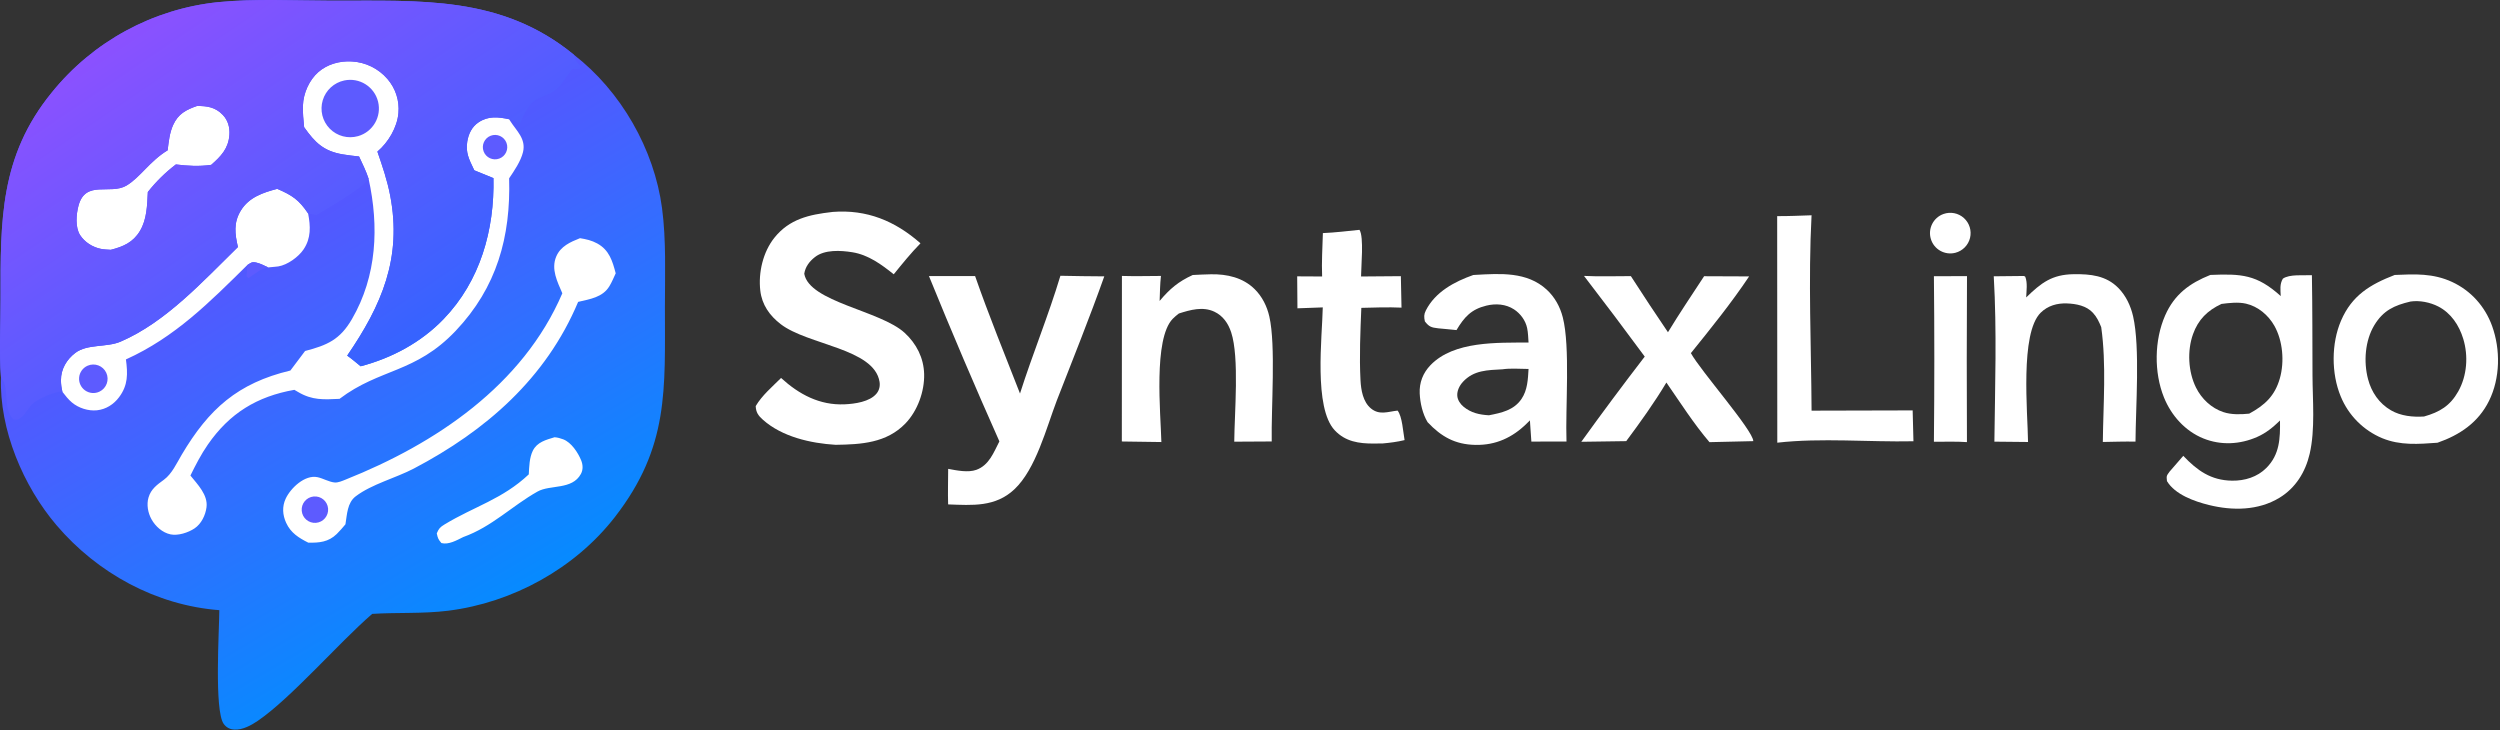 <svg width="637" height="186" viewBox="0 0 637 186" fill="none" xmlns="http://www.w3.org/2000/svg">
<rect x="0" y="0" width="637" height="186" fill="#333333" stroke="none"/>
<rect x="13" y="14" width="145" height="130" rx="23" fill="white"/>
<path d="M0.251 96.124C-0.257 89.566 0.165 82.635 0.153 76.041C0.117 56.234 -0.046 39.836 13.144 23.63C23.638 10.597 38.899 2.29 55.542 0.551C65.084 -0.394 75.033 0.159 84.628 0.178C107.103 0.223 127.751 -1.207 146.229 13.95C158.196 23.187 166.698 38.021 168.687 53.028C169.768 61.183 169.424 69.827 169.42 78.052C169.409 99.318 170.535 113.85 156.694 131.715C146.523 144.844 130.592 153.574 114.169 155.615C107.719 156.416 101.285 156.014 94.833 156.417C86.109 163.99 74.241 177.814 65.654 183.69C63.995 184.825 61.81 185.999 59.749 185.899C58.611 185.844 57.67 185.382 56.999 184.446C54.562 181.045 55.86 160.588 55.882 155.473C39.772 154.236 24.838 146.06 14.428 133.857C5.934 123.902 -0.222 109.402 0.251 96.124ZM91.489 39.872C92.361 41.74 93.275 43.59 93.923 45.551C96.588 57.695 96.062 70.302 89.674 81.308C86.626 86.558 83.379 87.959 77.734 89.433L73.991 94.409C60.558 97.623 53.215 104.204 46.304 115.859C45.02 118.024 43.819 120.724 41.768 122.233C40.041 123.503 38.485 124.581 37.843 126.756C37.306 128.572 37.694 130.688 38.605 132.322C39.611 134.126 41.386 135.726 43.451 136.158C45.364 136.558 47.961 135.713 49.573 134.634C51.298 133.479 52.357 131.274 52.618 129.257C53.025 126.108 50.342 123.44 48.519 121.166C49.871 118.431 51.224 115.784 52.967 113.269C58.494 105.294 65.481 101.008 75.004 99.329C75.321 99.52 75.642 99.699 75.96 99.887C79.588 102.035 82.464 101.806 86.511 101.627C96.801 93.824 105.825 95.137 116.098 84.309C126.596 73.244 130.161 60.347 129.725 45.437C131.035 43.502 132.702 41.054 133.257 38.774C134.089 35.357 131.574 33.318 130.003 30.826C129.91 30.679 129.82 30.529 129.729 30.381C126.962 29.801 124.459 29.484 121.939 31.166C120.224 32.311 119.362 34.131 119.052 36.122C118.619 38.907 119.546 40.663 120.696 43.074L120.853 43.395L125.732 45.386C126.013 58.584 122.387 71.565 113.04 81.283C107.297 87.254 99.864 91.224 91.896 93.328C90.768 92.405 89.655 91.454 88.465 90.611C97.26 77.77 102.479 65.731 99.411 49.786C98.674 45.956 97.432 42.306 96.159 38.627C98.928 36.299 101.196 32.484 101.519 28.826C101.813 25.663 100.801 22.518 98.718 20.119C96.419 17.448 93.126 15.836 89.606 15.656C86.557 15.489 83.412 16.34 81.093 18.381C78.758 20.435 77.3 23.771 77.189 26.869C77.123 28.706 77.311 30.577 77.49 32.404C80.274 36.352 82.471 38.511 87.344 39.337C88.716 39.57 90.105 39.723 91.489 39.872ZM37.664 48.934C39.741 46.298 42.143 43.935 44.812 41.901C47.972 42.287 50.66 42.442 53.812 42.008C56.29 39.822 58.191 37.893 58.453 34.374C58.592 32.504 58.098 30.663 56.781 29.288C54.878 27.301 52.795 26.981 50.182 27.009C47.409 27.968 45.395 29.01 44.11 31.862C43.202 33.878 42.983 36.123 42.718 38.295C38.215 41 35.725 45.21 32.226 47.28C28.076 49.735 21.768 45.752 19.994 52.431C19.413 54.62 19.142 57.956 20.414 59.913C21.584 61.714 23.593 62.986 25.678 63.406C26.507 63.572 27.396 63.605 28.237 63.652C31.388 62.834 33.884 61.795 35.659 58.848C37.44 55.89 37.492 52.278 37.664 48.934ZM143.281 74.732C133.224 98.186 111.011 113.051 88.058 122.199C87.251 122.52 86.135 123.026 85.251 122.937C83.798 122.791 82.336 121.889 80.892 121.584C77.683 120.905 74.026 124.372 72.776 127.091C71.853 129.099 72.001 131.22 72.906 133.206C74.082 135.789 76.131 137.056 78.548 138.268C81.327 138.328 83.673 138.128 85.797 136.069C86.59 135.3 87.306 134.438 88.018 133.596C88.442 131.071 88.464 128.113 90.635 126.461C94.736 123.342 100.84 121.803 105.446 119.386C123.805 109.75 139.137 96.4 147.308 76.922C150.31 76.204 153.547 75.788 155.281 72.914C155.9 71.887 156.386 70.73 156.882 69.638C156.057 66.506 155.24 63.715 152.183 62.036C150.759 61.254 149.372 60.95 147.787 60.688C145.335 61.664 142.836 62.745 141.729 65.363C140.362 68.593 142.023 71.789 143.281 74.732ZM78.506 54.39C76.158 50.896 74.455 49.762 70.637 48.117C67.007 49.074 63.432 50.263 61.356 53.661C59.472 56.745 59.857 59.639 60.626 62.941C51.785 71.564 42.305 82.078 30.706 87.056C27.198 88.562 22.251 87.603 19.216 89.899C16.981 91.59 15.52 94.042 15.534 96.877C15.539 97.909 15.655 98.853 15.914 99.85C16.632 100.797 17.431 101.801 18.342 102.563C20.022 103.968 22.512 104.773 24.695 104.544C26.995 104.304 28.957 103.048 30.33 101.22C32.647 98.139 32.571 95.238 32.086 91.581C44.6 85.924 53.368 77.038 63.016 67.53C63.962 66.951 64.153 66.644 65.329 66.909C66.364 67.142 67.38 67.69 68.339 68.136C68.904 68.094 69.463 68.033 70.026 67.978C70.322 67.948 70.621 67.929 70.915 67.881C73.256 67.499 76.053 65.476 77.35 63.546C79.293 60.656 79.127 57.637 78.506 54.39ZM134.732 120.872C128.011 127.203 120.848 129.028 113.287 133.618C112.129 134.32 111.806 134.669 111.292 135.898C111.549 137.133 111.659 137.416 112.472 138.373C114.312 138.857 116.384 137.658 118.022 136.847C125.369 134.207 130.366 128.966 136.946 125.257C140.196 123.425 145.761 124.892 148.012 120.764C148.609 119.668 148.536 118.398 148.07 117.268C147.251 115.284 145.571 112.734 143.52 111.945C142.818 111.675 142.055 111.461 141.302 111.411C139.135 112.065 136.848 112.641 135.758 114.855C134.88 116.641 134.843 118.915 134.732 120.872Z" fill="url(#paint0_linear_2148_3199)"/>
<path d="M87.731 20.5C91.587 19.689 95.392 22.081 96.334 25.907C97.276 29.733 95.016 33.617 91.225 34.69C88.654 35.417 85.891 34.684 84.019 32.778C82.147 30.872 81.464 28.096 82.237 25.539C83.01 22.981 85.117 21.05 87.731 20.5Z" fill="#5D5BFF"/>
<path d="M125.029 34.585C126.641 33.969 128.446 34.783 129.052 36.398C129.657 38.014 128.832 39.813 127.213 40.409C125.608 40.999 123.828 40.182 123.228 38.582C122.628 36.981 123.433 35.196 125.029 34.585Z" fill="#5D5BFF"/>
<path d="M22.317 93.185C24.132 92.386 26.253 93.191 27.082 94.992C27.911 96.795 27.142 98.929 25.353 99.787C24.17 100.355 22.772 100.24 21.697 99.488C20.622 98.736 20.035 97.462 20.164 96.156C20.292 94.849 21.115 93.714 22.317 93.185Z" fill="#5D5BFF"/>
<path d="M0.251 96.124C-0.257 89.566 0.165 82.635 0.153 76.041C0.117 56.234 -0.046 39.836 13.144 23.63C23.638 10.597 38.899 2.29 55.542 0.551C65.084 -0.394 75.033 0.159 84.628 0.178C107.103 0.223 127.751 -1.207 146.229 13.95C146.267 14.065 146.303 14.179 146.342 14.294C146.733 15.431 147.081 16.008 147.929 16.855L147.694 17.575L145.907 17.55C144.525 19.032 143.534 21.188 142.071 22.469C138.321 25.754 135.461 23.495 132.542 31.482C131.686 31.065 130.675 30.398 129.729 30.381C126.962 29.801 124.459 29.484 121.939 31.166C120.224 32.311 119.362 34.131 119.052 36.122C118.619 38.907 119.546 40.663 120.696 43.074L120.853 43.395L125.732 45.386C126.013 58.584 122.387 71.565 113.04 81.283C107.297 87.254 99.864 91.224 91.896 93.328C90.768 92.405 89.655 91.454 88.465 90.611C97.26 77.77 102.479 65.731 99.411 49.786C98.674 45.956 97.432 42.306 96.159 38.627C98.928 36.299 101.196 32.484 101.519 28.826C101.813 25.663 100.801 22.518 98.718 20.119C96.419 17.448 93.126 15.836 89.606 15.656C86.557 15.489 83.412 16.34 81.093 18.381C78.758 20.435 77.3 23.771 77.189 26.869C77.123 28.706 77.311 30.577 77.49 32.404C80.274 36.352 82.471 38.511 87.344 39.337C88.716 39.57 90.105 39.723 91.489 39.872C92.361 41.74 93.275 43.59 93.923 45.551C92.026 48.309 83.849 52.8 80.64 54.79L78.506 54.39C76.158 50.896 74.455 49.762 70.637 48.117C67.007 49.074 63.432 50.263 61.356 53.661C59.472 56.745 59.857 59.639 60.626 62.941C51.785 71.564 42.305 82.078 30.706 87.056C27.198 88.562 22.251 87.603 19.216 89.899C16.981 91.59 15.52 94.042 15.534 96.877C15.539 97.909 15.655 98.853 15.914 99.85C15.756 99.829 15.6 99.781 15.441 99.787C13.694 99.853 9.419 101.754 8.245 102.936C7.212 103.975 6.551 105.412 5.417 106.337C4.581 107.019 4.414 106.983 3.367 106.842C0.595 103.815 2.547 99.339 0.436 96.36C0.378 96.278 0.313 96.203 0.251 96.124ZM42.718 38.295C38.215 41 35.725 45.21 32.226 47.28C28.076 49.735 21.768 45.752 19.994 52.431C19.413 54.62 19.142 57.956 20.414 59.913C21.584 61.714 23.593 62.986 25.678 63.406C26.507 63.572 27.396 63.605 28.237 63.652C31.388 62.834 33.884 61.795 35.659 58.848C37.44 55.89 37.492 52.278 37.664 48.934C39.741 46.298 42.143 43.935 44.812 41.901C47.972 42.287 50.66 42.442 53.812 42.008C56.29 39.822 58.191 37.893 58.453 34.374C58.592 32.504 58.098 30.663 56.781 29.288C54.878 27.301 52.795 26.981 50.182 27.009C47.409 27.968 45.395 29.01 44.11 31.862C43.202 33.878 42.983 36.123 42.718 38.295Z" fill="url(#paint1_linear_2148_3199)"/>
<path d="M63.017 67.531C63.963 66.951 64.154 66.644 65.33 66.909C66.365 67.143 67.381 67.69 68.34 68.136C66.136 68.614 65.105 69.651 63.297 70.887L62.824 70.358L63.017 67.531Z" fill="#5D5BFF"/>
<path d="M79.92 126.507C81.785 126.329 83.436 127.706 83.597 129.571C83.758 131.438 82.367 133.077 80.5 133.222C78.656 133.364 77.041 131.994 76.882 130.152C76.723 128.309 78.079 126.682 79.92 126.507Z" fill="#5D5BFF"/>
<path d="M563.199 70.052C571.114 69.74 575.015 69.924 581.129 75.437C581.07 73.867 580.831 72.4 581.675 71.005C583.379 69.805 586.949 70.229 589.073 70.114C589.219 78.609 589.185 87.117 589.224 95.613C589.249 101.971 589.947 109.433 588.502 115.639C587.422 120.277 584.937 124.315 580.816 126.827C575.391 130.129 568.804 130.156 562.808 128.668C559.117 127.753 554.21 126.016 552.144 122.592C552.017 121.287 551.968 121.303 552.803 120.174L556.299 116.146C559.854 119.888 563.336 122.398 568.721 122.477C571.959 122.525 575.162 121.552 577.481 119.219C580.88 115.804 581.006 111.68 580.943 107.142C579.171 108.87 577.413 110.324 575.128 111.331C570.753 113.259 565.904 113.52 561.431 111.72C556.773 109.844 553.248 105.881 551.382 101.276C548.804 94.905 548.912 86.666 551.68 80.37C554.039 75.004 557.896 72.167 563.199 70.052ZM573.096 105.397C577.086 103.235 579.644 100.857 580.914 96.376C582.105 92.163 581.675 86.845 579.507 83.008C577.974 80.297 575.357 78.081 572.281 77.372C570.318 76.918 568.013 77.185 566.036 77.439C562.491 79.091 560.103 81.42 558.775 85.159C557.271 89.382 557.545 94.726 559.537 98.748C560.953 101.613 563.462 103.998 566.529 105.009C568.589 105.69 570.958 105.612 573.096 105.397Z" fill="white"/>
<path d="M610.173 70.059C615.324 69.831 619.967 69.606 624.792 71.842C629.606 74.073 633.19 78.089 634.987 83.07C637.155 89.08 637.062 96.342 634.215 102.116C631.486 107.647 626.75 110.837 621.076 112.809C616.232 113.154 611.608 113.548 606.994 111.654C602.184 109.649 598.376 105.811 596.408 100.988C593.996 95.179 594.006 87.488 596.496 81.706C599.269 75.256 603.918 72.482 610.173 70.059ZM617.643 106.126C621.628 105.002 624.303 103.399 626.369 99.717C628.61 95.718 628.962 90.698 627.638 86.341C626.589 82.899 624.533 79.771 621.271 78.093C619.201 77.029 616.506 76.487 614.201 76.829C610.05 77.807 607.257 79.099 604.987 82.844C602.599 86.789 602.214 92.203 603.376 96.602C604.255 99.95 606.213 102.809 609.235 104.557C611.745 106.009 614.797 106.306 617.643 106.126Z" fill="white"/>
<path d="M211.959 54.026C212.02 54.018 212.079 54.005 212.14 54C220.882 53.317 228.053 56.293 234.538 61.991C232.108 64.477 229.912 67.192 227.726 69.89C224.578 67.376 221.237 64.918 217.159 64.27C214.195 63.798 210.155 63.555 207.666 65.487C206.249 66.587 205.198 67.965 204.924 69.753C206.2 76.972 224.331 79.112 230.521 84.821C233.518 87.587 235.362 91.191 235.471 95.3C235.587 99.728 233.792 104.693 230.704 107.895C225.882 112.895 219.404 113.247 212.894 113.338C206.572 112.95 199.286 111.313 194.398 106.961C193.202 105.897 192.619 105.078 192.553 103.469C194.146 100.755 196.799 98.518 199.018 96.305C203.579 100.482 208.842 103.301 215.205 103.021C217.775 102.908 221.628 102.392 223.356 100.264C224.039 99.424 224.28 98.359 224.111 97.297C222.745 88.758 205.816 87.934 198.894 82.57C196.097 80.404 194.146 77.67 193.726 74.068C193.189 69.467 194.406 64.205 197.328 60.56C201.145 55.798 206.178 54.686 211.959 54.026Z" fill="white"/>
<path d="M375.392 70.071L375.934 70.037C382.262 69.694 389.078 69.176 394.103 73.802C396.154 75.695 397.506 78.159 398.195 80.849C400.133 88.392 398.839 103.853 399.142 112.494L390.192 112.517L389.821 107.109C389.552 107.38 389.284 107.649 389.01 107.916C385.363 111.499 381.134 113.457 375.949 113.361C370.753 113.265 367.233 111.264 363.751 107.571C362.477 105.456 361.852 102.692 361.74 100.242C361.613 97.481 362.584 95.016 364.493 93.035C370.475 86.838 381.534 87.34 389.474 87.274C389.386 86.061 389.362 84.775 389.113 83.585C388.702 81.653 387.413 79.9 385.768 78.827C383.673 77.465 381.115 77.29 378.732 77.871C374.865 78.814 373.097 80.788 371.115 84.105C369.567 83.911 367.999 83.835 366.447 83.655C364.689 83.452 364.127 83.263 363.058 81.893C362.828 80.805 362.785 80.128 363.302 79.111C365.709 74.353 370.621 71.759 375.392 70.071ZM379.381 105.813C382.57 105.188 385.734 104.53 387.682 101.645C389.22 99.377 389.318 96.648 389.474 94.01C387.345 94.008 384.928 93.783 382.838 94.096C379.049 94.317 375.529 94.285 372.75 97.3C371.891 98.231 371.222 99.555 371.315 100.852C371.398 101.946 372.091 102.955 372.916 103.635C374.83 105.208 376.954 105.676 379.381 105.813Z" fill="white"/>
<path d="M270.192 70.264C273.915 70.374 277.647 70.37 281.371 70.417C277.607 81.04 273.366 91.515 269.286 102.02C266.619 108.997 263.959 119.514 258.459 124.682C253.606 129.243 247.748 128.743 241.582 128.522C241.492 125.514 241.587 122.476 241.594 119.465C243.754 119.866 246.658 120.475 248.767 119.715C252.014 118.544 253.188 115.3 254.644 112.461C248.432 98.52 242.449 84.478 236.695 70.341L248.458 70.347C251.963 80.42 256.027 90.332 259.896 100.272C263.098 90.191 267.151 80.388 270.192 70.264Z" fill="white"/>
<path d="M303.907 70.071C305.46 69.983 307.008 69.922 308.561 69.886C312.652 69.816 316.705 70.719 319.698 73.684C321.612 75.576 322.828 78.03 323.424 80.636C325.113 88.008 323.883 103.941 324.034 112.485L314.488 112.54C314.542 105.251 315.821 91.092 313.702 84.673C312.955 82.406 311.622 80.46 309.415 79.42C306.476 78.037 303.287 78.95 300.377 79.88C299.83 80.305 299.283 80.742 298.8 81.243C293.853 86.381 295.729 105.285 295.919 112.633L285.842 112.49L285.866 70.309C289.174 70.411 292.501 70.325 295.812 70.309C295.567 72.409 295.558 74.568 295.47 76.681C298.072 73.59 300.226 71.757 303.907 70.071Z" fill="white"/>
<path d="M403.6 70.301C407.555 70.498 411.583 70.353 415.543 70.355C418.634 75.16 421.788 79.927 424.996 84.653C427.931 79.817 431.109 75.118 434.205 70.382L445.675 70.429C441.173 77.175 435.929 83.667 430.836 89.978C433.351 94.546 446.671 109.634 446.744 112.403L435.572 112.661C431.539 107.932 428.136 102.577 424.596 97.467C421.549 102.571 417.916 107.636 414.361 112.403L402.916 112.566C408.185 105.243 413.575 98.006 419.078 90.859C413.99 83.953 408.834 77.1 403.6 70.301Z" fill="white"/>
<path d="M516.27 75.787C520.117 72.052 522.842 69.939 528.398 69.865C532.646 69.809 536.616 70.193 539.746 73.364C541.694 75.344 542.91 77.936 543.52 80.626C545.322 88.521 544.17 103.862 544.126 112.527C541.357 112.461 538.569 112.575 535.801 112.615C535.908 103.083 536.728 92.799 535.391 83.36C534.844 82.008 534.287 80.806 533.291 79.718C531.621 77.895 529.028 77.401 526.65 77.312C524.165 77.22 521.787 77.886 519.976 79.668C514.644 84.901 516.665 105.147 516.743 112.62L508.169 112.532C508.33 98.563 508.818 84.343 508.008 70.399L515.703 70.319L516.03 70.494C516.66 72.079 516.333 74.102 516.27 75.787Z" fill="white"/>
<path d="M346.402 58.562C347.569 60.398 346.798 67.919 346.798 70.449L356.939 70.367L357.105 78.387C353.687 78.232 350.284 78.348 346.866 78.443C346.622 84.49 346.339 90.865 346.656 96.901C346.788 99.39 347.286 102.394 349.312 104.068C351.49 105.865 353.648 104.882 356.104 104.619C357.296 106.077 357.521 110.166 357.887 112.139C356.036 112.586 354.254 112.814 352.364 112.987C351.578 113.004 350.797 113.013 350.011 113.017C346.271 113.032 342.794 112.53 340.089 109.64C334.693 103.881 336.895 85.871 337.042 78.324L330.587 78.559C330.582 75.843 330.562 73.128 330.523 70.413L336.876 70.447C336.725 66.78 336.964 63.062 337.071 59.392C340.187 59.26 343.302 58.878 346.402 58.562Z" fill="white"/>
<path d="M452.824 55.068C455.744 55.086 458.669 54.948 461.584 54.853C460.72 71.281 461.501 88.162 461.589 104.635L487.346 104.569L487.546 112.434C476.14 112.671 464.128 111.517 452.854 112.797L452.824 55.068Z" fill="white"/>
<path d="M492.76 70.376L501.192 70.36C501.114 84.457 501.109 98.553 501.178 112.65C498.399 112.457 495.553 112.57 492.76 112.562C492.901 98.5 492.901 84.438 492.76 70.376Z" fill="white"/>
<path d="M495.206 54.522C496.998 53.885 498.995 54.284 500.406 55.559C501.817 56.835 502.417 58.783 501.963 60.631C501.509 62.479 500.079 63.929 498.238 64.407C495.552 65.103 492.798 63.564 491.988 60.916C491.177 58.267 492.593 55.449 495.206 54.522Z" fill="white"/>
<defs>
<linearGradient id="paint0_linear_2148_3199" x1="72.401" y1="57.659" x2="128.262" y2="151.923" gradientUnits="userSpaceOnUse">
<stop stop-color="#5557FF"/>
<stop offset="1" stop-color="#078AFF"/>
</linearGradient>
<linearGradient id="paint1_linear_2148_3199" x1="36.825" y1="4.933" x2="95.88" y2="92.349" gradientUnits="userSpaceOnUse">
<stop stop-color="#8B51FF"/>
<stop offset="1" stop-color="#3663FF"/>
</linearGradient>
</defs>
</svg>
